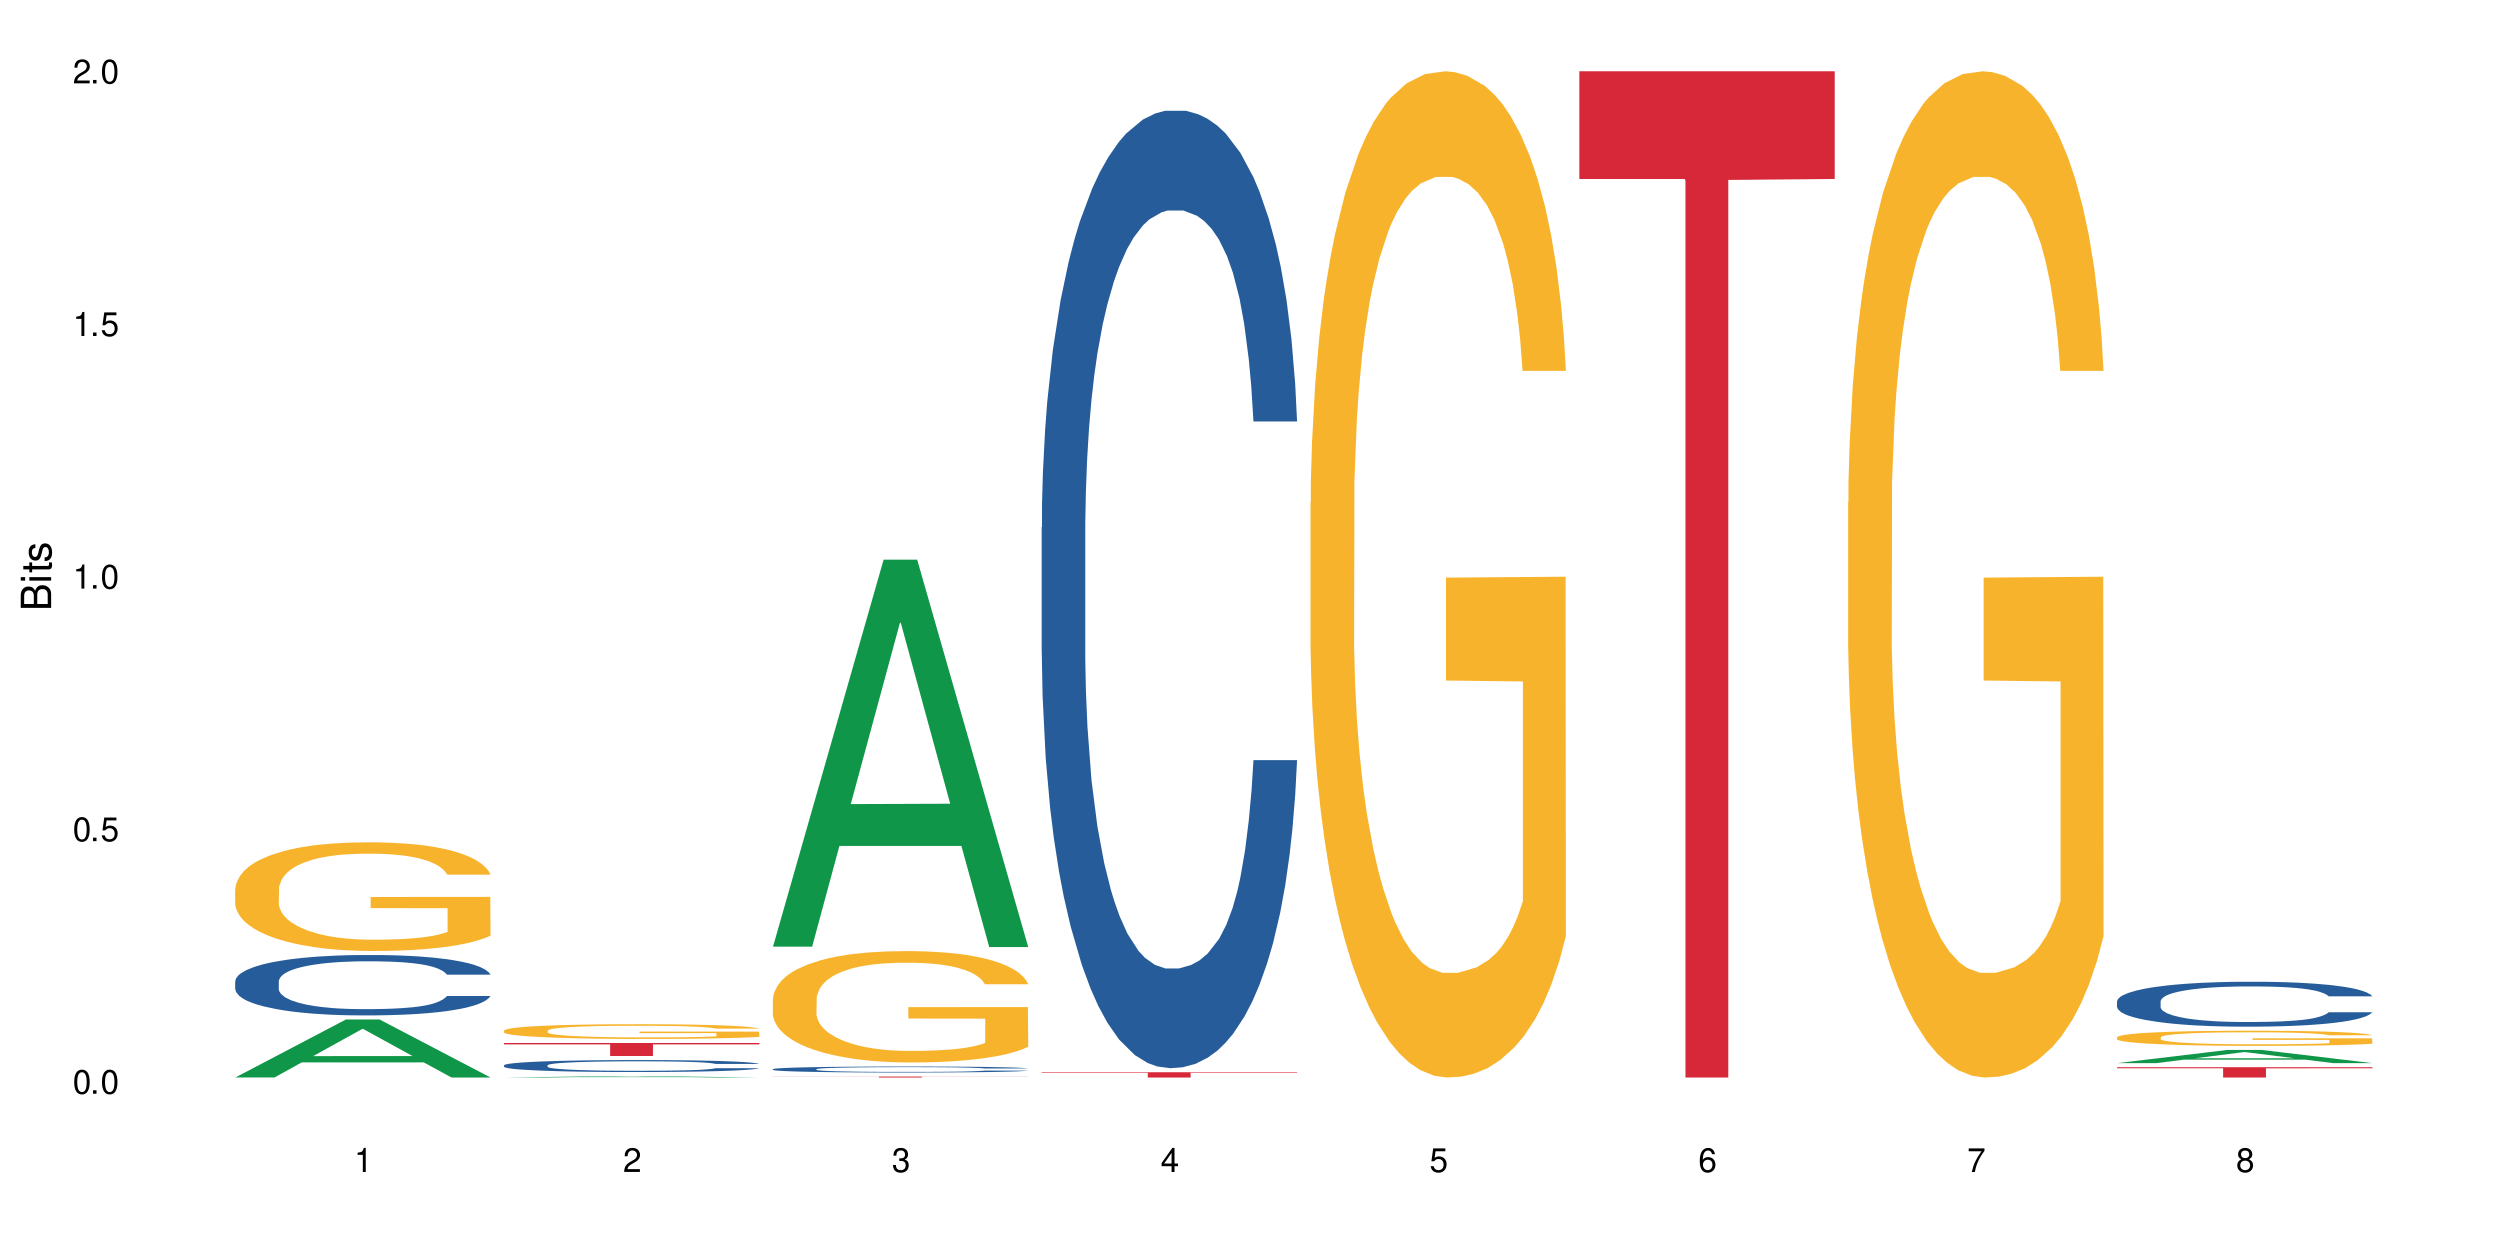 <?xml version="1.0" encoding="UTF-8"?>
<svg xmlns="http://www.w3.org/2000/svg" xmlns:xlink="http://www.w3.org/1999/xlink" width="720" height="360" viewBox="0 0 720 360">
<defs>
<g>
<g id="glyph-0-0">
</g>
<g id="glyph-0-1">
<path d="M 2.641 -6.938 C 2 -6.938 1.422 -6.656 1.078 -6.172 C 0.641 -5.562 0.406 -4.641 0.406 -3.359 C 0.406 -1.016 1.188 0.219 2.641 0.219 C 4.078 0.219 4.859 -1.016 4.859 -3.297 C 4.859 -4.641 4.656 -5.547 4.203 -6.172 C 3.844 -6.656 3.281 -6.938 2.641 -6.938 Z M 2.641 -6.188 C 3.547 -6.188 4 -5.25 4 -3.375 C 4 -1.406 3.562 -0.484 2.625 -0.484 C 1.734 -0.484 1.281 -1.438 1.281 -3.344 C 1.281 -5.25 1.734 -6.188 2.641 -6.188 Z M 2.641 -6.188 "/>
</g>
<g id="glyph-0-2">
<path d="M 1.828 -1 L 0.828 -1 L 0.828 0 L 1.828 0 Z M 1.828 -1 "/>
</g>
<g id="glyph-0-3">
<path d="M 4.562 -6.797 L 1.062 -6.797 L 0.547 -3.094 L 1.328 -3.094 C 1.719 -3.562 2.047 -3.734 2.578 -3.734 C 3.484 -3.734 4.062 -3.109 4.062 -2.094 C 4.062 -1.125 3.484 -0.531 2.578 -0.531 C 1.828 -0.531 1.375 -0.906 1.188 -1.672 L 0.328 -1.672 C 0.453 -1.109 0.547 -0.844 0.75 -0.594 C 1.125 -0.078 1.828 0.219 2.594 0.219 C 3.969 0.219 4.922 -0.781 4.922 -2.219 C 4.922 -3.562 4.031 -4.484 2.719 -4.484 C 2.25 -4.484 1.859 -4.359 1.469 -4.062 L 1.734 -5.969 L 4.562 -5.969 Z M 4.562 -6.797 "/>
</g>
<g id="glyph-0-4">
<path d="M 2.484 -4.938 L 2.484 0 L 3.328 0 L 3.328 -6.938 L 2.766 -6.938 C 2.469 -5.875 2.281 -5.734 0.984 -5.562 L 0.984 -4.938 Z M 2.484 -4.938 "/>
</g>
<g id="glyph-0-5">
<path d="M 4.859 -0.828 L 1.281 -0.828 C 1.359 -1.406 1.672 -1.781 2.5 -2.281 L 3.469 -2.828 C 4.406 -3.344 4.906 -4.062 4.906 -4.906 C 4.906 -5.484 4.672 -6.031 4.266 -6.406 C 3.859 -6.766 3.375 -6.938 2.719 -6.938 C 1.859 -6.938 1.219 -6.625 0.844 -6.031 C 0.609 -5.672 0.5 -5.234 0.484 -4.531 L 1.328 -4.531 C 1.359 -5.016 1.406 -5.281 1.531 -5.516 C 1.75 -5.938 2.188 -6.203 2.703 -6.203 C 3.469 -6.203 4.031 -5.641 4.031 -4.891 C 4.031 -4.344 3.719 -3.859 3.125 -3.516 L 2.234 -3 C 0.812 -2.172 0.406 -1.531 0.328 -0.016 L 4.859 -0.016 Z M 4.859 -0.828 "/>
</g>
<g id="glyph-0-6">
<path d="M 2.125 -3.188 L 2.578 -3.188 C 3.5 -3.188 3.984 -2.766 3.984 -1.922 C 3.984 -1.062 3.469 -0.531 2.594 -0.531 C 1.656 -0.531 1.203 -1 1.156 -2.016 L 0.312 -2.016 C 0.344 -1.453 0.438 -1.094 0.609 -0.781 C 0.953 -0.109 1.625 0.219 2.547 0.219 C 3.953 0.219 4.859 -0.625 4.859 -1.938 C 4.859 -2.828 4.516 -3.297 3.703 -3.594 C 4.344 -3.844 4.656 -4.328 4.656 -5.031 C 4.656 -6.219 3.875 -6.938 2.578 -6.938 C 1.203 -6.938 0.484 -6.172 0.453 -4.703 L 1.297 -4.703 C 1.312 -5.125 1.344 -5.359 1.453 -5.578 C 1.641 -5.969 2.062 -6.203 2.594 -6.203 C 3.344 -6.203 3.797 -5.75 3.797 -5 C 3.797 -4.516 3.609 -4.219 3.25 -4.047 C 3.016 -3.953 2.703 -3.922 2.125 -3.906 Z M 2.125 -3.188 "/>
</g>
<g id="glyph-0-7">
<path d="M 3.141 -1.672 L 3.141 0 L 3.984 0 L 3.984 -1.672 L 4.984 -1.672 L 4.984 -2.438 L 3.984 -2.438 L 3.984 -6.938 L 3.359 -6.938 L 0.266 -2.578 L 0.266 -1.672 Z M 3.141 -2.438 L 1 -2.438 L 3.141 -5.5 Z M 3.141 -2.438 "/>
</g>
<g id="glyph-0-8">
<path d="M 4.781 -5.125 C 4.609 -6.266 3.891 -6.938 2.844 -6.938 C 2.094 -6.938 1.422 -6.578 1.031 -5.953 C 0.594 -5.266 0.406 -4.422 0.406 -3.172 C 0.406 -2 0.578 -1.25 0.984 -0.641 C 1.359 -0.078 1.953 0.219 2.703 0.219 C 3.984 0.219 4.922 -0.75 4.922 -2.094 C 4.922 -3.375 4.062 -4.281 2.844 -4.281 C 2.172 -4.281 1.641 -4.031 1.281 -3.516 C 1.281 -5.234 1.828 -6.188 2.797 -6.188 C 3.391 -6.188 3.797 -5.797 3.938 -5.125 Z M 2.734 -3.531 C 3.547 -3.531 4.062 -2.953 4.062 -2.031 C 4.062 -1.156 3.484 -0.531 2.703 -0.531 C 1.922 -0.531 1.328 -1.188 1.328 -2.078 C 1.328 -2.938 1.906 -3.531 2.734 -3.531 Z M 2.734 -3.531 "/>
</g>
<g id="glyph-0-9">
<path d="M 4.984 -6.797 L 0.438 -6.797 L 0.438 -5.969 L 4.109 -5.969 C 2.5 -3.656 1.828 -2.234 1.328 0 L 2.219 0 C 2.594 -2.172 3.453 -4.047 4.984 -6.094 Z M 4.984 -6.797 "/>
</g>
<g id="glyph-0-10">
<path d="M 3.75 -3.656 C 4.469 -4.094 4.688 -4.438 4.688 -5.078 C 4.688 -6.172 3.844 -6.938 2.641 -6.938 C 1.438 -6.938 0.594 -6.172 0.594 -5.094 C 0.594 -4.438 0.812 -4.094 1.516 -3.656 C 0.734 -3.266 0.359 -2.703 0.359 -1.922 C 0.359 -0.656 1.281 0.219 2.641 0.219 C 3.984 0.219 4.922 -0.656 4.922 -1.922 C 4.922 -2.703 4.531 -3.266 3.75 -3.656 Z M 2.641 -6.188 C 3.359 -6.188 3.812 -5.75 3.812 -5.062 C 3.812 -4.406 3.344 -3.984 2.641 -3.984 C 1.922 -3.984 1.453 -4.406 1.453 -5.078 C 1.453 -5.75 1.922 -6.188 2.641 -6.188 Z M 2.641 -3.266 C 3.484 -3.266 4.062 -2.719 4.062 -1.906 C 4.062 -1.078 3.484 -0.531 2.625 -0.531 C 1.797 -0.531 1.219 -1.094 1.219 -1.906 C 1.219 -2.719 1.781 -3.266 2.641 -3.266 Z M 2.641 -3.266 "/>
</g>
<g id="glyph-1-0">
</g>
<g id="glyph-1-1">
<path d="M 0 -0.953 L 0 -4.891 C 0 -5.719 -0.234 -6.344 -0.734 -6.797 C -1.188 -7.234 -1.812 -7.469 -2.5 -7.469 C -3.547 -7.469 -4.188 -7 -4.625 -5.875 C -4.984 -6.688 -5.625 -7.094 -6.531 -7.094 C -7.172 -7.094 -7.734 -6.859 -8.141 -6.391 C -8.562 -5.922 -8.75 -5.344 -8.75 -4.5 L -8.75 -0.953 Z M -4.984 -2.062 L -7.766 -2.062 L -7.766 -4.219 C -7.766 -4.844 -7.688 -5.203 -7.453 -5.5 C -7.219 -5.812 -6.859 -5.969 -6.375 -5.969 C -5.891 -5.969 -5.531 -5.812 -5.297 -5.5 C -5.062 -5.203 -4.984 -4.844 -4.984 -4.219 Z M -0.984 -2.062 L -4 -2.062 L -4 -4.781 C -4 -5.766 -3.438 -6.359 -2.484 -6.359 C -1.547 -6.359 -0.984 -5.766 -0.984 -4.781 Z M -0.984 -2.062 "/>
</g>
<g id="glyph-1-2">
<path d="M -6.281 -1.797 L -6.281 -0.797 L 0 -0.797 L 0 -1.797 Z M -8.75 -1.797 L -8.75 -0.797 L -7.484 -0.797 L -7.484 -1.797 Z M -8.75 -1.797 "/>
</g>
<g id="glyph-1-3">
<path d="M -6.281 -3.047 L -6.281 -2.016 L -8.016 -2.016 L -8.016 -1.016 L -6.281 -1.016 L -6.281 -0.172 L -5.469 -0.172 L -5.469 -1.016 L -0.719 -1.016 C -0.078 -1.016 0.281 -1.453 0.281 -2.234 C 0.281 -2.5 0.25 -2.719 0.188 -3.047 L -0.641 -3.047 C -0.609 -2.906 -0.594 -2.766 -0.594 -2.562 C -0.594 -2.141 -0.719 -2.016 -1.156 -2.016 L -5.469 -2.016 L -5.469 -3.047 Z M -6.281 -3.047 "/>
</g>
<g id="glyph-1-4">
<path d="M -4.531 -5.25 C -5.766 -5.25 -6.469 -4.422 -6.469 -2.969 C -6.469 -1.516 -5.719 -0.562 -4.547 -0.562 C -3.562 -0.562 -3.094 -1.062 -2.734 -2.562 L -2.516 -3.484 C -2.344 -4.188 -2.094 -4.469 -1.641 -4.469 C -1.047 -4.469 -0.641 -3.875 -0.641 -3 C -0.641 -2.453 -0.797 -2 -1.062 -1.75 C -1.25 -1.594 -1.422 -1.531 -1.875 -1.469 L -1.875 -0.406 C -0.422 -0.453 0.281 -1.266 0.281 -2.922 C 0.281 -4.5 -0.5 -5.516 -1.719 -5.516 C -2.656 -5.516 -3.172 -4.984 -3.469 -3.734 L -3.703 -2.766 C -3.891 -1.953 -4.156 -1.609 -4.594 -1.609 C -5.188 -1.609 -5.547 -2.125 -5.547 -2.938 C -5.547 -3.75 -5.203 -4.172 -4.531 -4.203 Z M -4.531 -5.25 "/>
</g>
</g>
</defs>
<rect x="-72" y="-36" width="864" height="432" fill="rgb(100%, 100%, 100%)" fill-opacity="1"/>
<path fill-rule="nonzero" fill="rgb(6.275%, 58.824%, 28.235%)" fill-opacity="1" d="M 67.73 310.316 L 67.809 310.301 L 99.637 293.605 L 109.301 293.605 L 141.281 310.332 L 130.047 310.332 L 122.031 305.965 L 86.906 305.965 L 79.047 310.316 L 67.73 310.316 L 90.285 304.16 L 118.809 304.145 L 104.586 296.34 L 104.43 296.324 L 104.27 296.371 L 90.207 304.145 L 90.285 304.16 Z M 67.73 310.316 "/>
<path fill-rule="nonzero" fill="rgb(14.51%, 36.078%, 60%)" fill-opacity="1" d="M 67.73 282.617 L 67.82 282.602 L 67.82 282.219 L 68.09 281.617 L 68.719 280.852 L 69.344 280.328 L 70.961 279.391 L 73.203 278.484 L 75.535 277.785 L 77.238 277.371 L 78.766 277.055 L 82.262 276.465 L 84.504 276.164 L 86.926 275.895 L 89.887 275.625 L 92.039 275.465 L 96.883 275.211 L 100.469 275.098 L 103.25 275.051 L 109.262 275.051 L 112.848 275.113 L 115.449 275.195 L 118.32 275.32 L 120.742 275.465 L 124.957 275.816 L 128.727 276.258 L 130.43 276.516 L 133.121 277.008 L 135.184 277.484 L 136.617 277.898 L 138.234 278.484 L 139.668 279.199 L 140.746 280.012 L 141.281 280.695 L 128.727 280.695 L 128.098 280.059 L 127.379 279.566 L 126.035 278.914 L 124.688 278.453 L 122.805 277.992 L 121.102 277.691 L 118.77 277.387 L 116.707 277.199 L 114.555 277.055 L 112.488 276.961 L 108.543 276.863 L 103.969 276.863 L 102.266 276.895 L 98.766 277.023 L 96.883 277.133 L 94.191 277.355 L 92.309 277.562 L 90.066 277.883 L 88.539 278.152 L 86.656 278.566 L 85.312 278.93 L 83.785 279.453 L 82.891 279.852 L 82.082 280.297 L 81.363 280.82 L 80.828 281.379 L 80.469 281.965 L 80.289 282.539 L 80.289 285.004 L 80.469 285.574 L 80.918 286.242 L 82.082 287.211 L 83.785 288.055 L 85.762 288.723 L 87.645 289.199 L 88.719 289.422 L 90.156 289.676 L 92.398 289.992 L 95.629 290.312 L 97.512 290.438 L 100.383 290.566 L 103.34 290.629 L 107.289 290.629 L 110.785 290.566 L 113.117 290.484 L 115.539 290.359 L 118.859 290.09 L 120.922 289.836 L 122.715 289.531 L 124.062 289.23 L 124.957 288.977 L 126.305 288.484 L 127.379 287.941 L 128.188 287.387 L 128.727 286.848 L 141.281 286.848 L 140.746 287.48 L 139.938 288.102 L 139.129 288.562 L 137.875 289.121 L 136.441 289.613 L 134.375 290.168 L 132.672 290.535 L 130.43 290.93 L 128.367 291.234 L 126.125 291.504 L 122.805 291.82 L 120.652 291.98 L 118.32 292.125 L 115.539 292.25 L 112.043 292.363 L 108.273 292.426 L 104.777 292.441 L 101.008 292.41 L 98.227 292.348 L 94.551 292.203 L 89.977 291.918 L 86.656 291.613 L 84.055 291.312 L 81.812 290.996 L 79.301 290.566 L 76.074 289.867 L 74.098 289.324 L 72.754 288.879 L 71.23 288.262 L 70.152 287.703 L 68.898 286.812 L 68 285.688 L 67.73 284.812 Z M 67.73 282.617 "/>
<path fill-rule="nonzero" fill="rgb(96.863%, 70.196%, 16.863%)" fill-opacity="1" d="M 67.73 255.992 L 67.82 255.961 L 67.82 255.391 L 68.18 254.105 L 69.078 252.332 L 70.242 250.875 L 71.5 249.73 L 72.305 249.129 L 73.652 248.273 L 74.816 247.645 L 77.777 246.355 L 81.543 245.156 L 83.609 244.641 L 85.941 244.156 L 89.258 243.613 L 90.785 243.41 L 95.449 242.953 L 100.738 242.668 L 106.57 242.582 L 109.262 242.609 L 112.938 242.727 L 117.961 243.039 L 120.832 243.324 L 123.074 243.613 L 125.406 243.984 L 128.277 244.555 L 130.969 245.242 L 133.121 245.926 L 135.273 246.785 L 137.066 247.699 L 138.594 248.699 L 139.938 249.902 L 140.746 250.902 L 141.281 251.902 L 128.816 251.902 L 128.098 250.902 L 127.289 250.129 L 125.945 249.188 L 124.598 248.5 L 123.254 247.957 L 120.742 247.215 L 118.59 246.758 L 115.898 246.355 L 113.297 246.098 L 110.336 245.926 L 108.543 245.871 L 103.789 245.871 L 99.484 246.07 L 96.973 246.301 L 95.18 246.527 L 92.668 246.957 L 91.141 247.301 L 90.246 247.527 L 87.555 248.414 L 85.762 249.215 L 84.773 249.758 L 83.52 250.617 L 82.621 251.387 L 81.633 252.531 L 81.098 253.391 L 80.379 255.332 L 80.289 260.48 L 80.559 261.566 L 81.098 262.738 L 81.812 263.766 L 82.891 264.855 L 83.965 265.684 L 85.852 266.797 L 87.465 267.539 L 88.719 268.027 L 91.141 268.797 L 92.129 269.055 L 94.461 269.57 L 96.883 269.973 L 99.844 270.312 L 102.086 270.484 L 105.672 270.629 L 110.246 270.629 L 115.629 270.457 L 119.039 270.227 L 121.371 270 L 122.895 269.801 L 124.777 269.484 L 126.125 269.199 L 127.379 268.883 L 128.906 268.398 L 128.906 261.566 L 106.75 261.539 L 106.75 258.336 L 141.195 258.305 L 141.281 269.484 L 139.398 270.258 L 137.066 271 L 134.824 271.57 L 132.492 272.059 L 129.176 272.602 L 126.484 272.945 L 122.355 273.344 L 118.59 273.602 L 114.645 273.773 L 111.145 273.859 L 107.02 273.887 L 103.34 273.832 L 99.395 273.66 L 96.254 273.43 L 93.383 273.145 L 90.516 272.773 L 86.926 272.172 L 84.594 271.688 L 82.172 271.086 L 79.75 270.371 L 77.598 269.598 L 76.164 269 L 74.727 268.312 L 73.203 267.457 L 71.766 266.484 L 70.691 265.598 L 69.703 264.598 L 68.988 263.652 L 68.27 262.367 L 67.91 261.336 L 67.73 260.449 Z M 67.73 255.992 "/>
<path fill-rule="nonzero" fill="rgb(6.275%, 58.824%, 28.235%)" fill-opacity="1" d="M 145.156 310.332 L 145.234 310.332 L 177.059 309.906 L 186.723 309.906 L 218.707 310.332 L 207.469 310.332 L 199.453 310.223 L 164.328 310.223 L 156.469 310.332 L 145.156 310.332 L 167.707 310.176 L 196.23 310.176 L 182.008 309.977 L 181.695 309.977 L 167.629 310.176 L 167.707 310.176 Z M 145.156 310.332 "/>
<path fill-rule="nonzero" fill="rgb(14.51%, 36.078%, 60%)" fill-opacity="1" d="M 145.156 306.801 L 145.242 306.797 L 145.242 306.723 L 145.512 306.602 L 146.141 306.449 L 146.77 306.348 L 148.383 306.16 L 150.625 305.98 L 152.957 305.844 L 154.664 305.762 L 156.188 305.699 L 159.684 305.582 L 161.93 305.523 L 164.352 305.469 L 167.309 305.414 L 169.461 305.383 L 174.305 305.332 L 177.895 305.312 L 180.676 305.301 L 186.684 305.301 L 190.273 305.312 L 192.875 305.328 L 195.742 305.355 L 198.164 305.383 L 202.383 305.453 L 206.148 305.539 L 207.852 305.59 L 210.543 305.688 L 212.605 305.781 L 214.043 305.863 L 215.656 305.98 L 217.094 306.121 L 218.168 306.285 L 218.707 306.418 L 206.148 306.418 L 205.52 306.293 L 204.805 306.195 L 203.457 306.066 L 202.113 305.977 L 200.23 305.883 L 198.523 305.824 L 196.191 305.766 L 194.129 305.727 L 191.977 305.699 L 189.914 305.68 L 185.969 305.66 L 181.391 305.66 L 179.688 305.668 L 176.191 305.691 L 174.305 305.715 L 171.613 305.758 L 169.73 305.797 L 167.488 305.863 L 165.965 305.914 L 164.082 305.996 L 162.734 306.07 L 161.211 306.172 L 160.312 306.25 L 159.508 306.34 L 158.789 306.445 L 158.25 306.555 L 157.891 306.672 L 157.711 306.785 L 157.711 307.27 L 157.891 307.383 L 158.34 307.516 L 159.508 307.707 L 161.211 307.875 L 163.184 308.008 L 165.066 308.102 L 166.145 308.145 L 167.578 308.195 L 169.82 308.258 L 173.051 308.324 L 174.934 308.348 L 177.805 308.371 L 180.766 308.387 L 184.711 308.387 L 188.211 308.371 L 190.543 308.355 L 192.965 308.332 L 196.281 308.277 L 198.344 308.227 L 200.141 308.168 L 201.484 308.109 L 202.383 308.059 L 203.727 307.961 L 204.805 307.855 L 205.609 307.742 L 206.148 307.637 L 218.707 307.637 L 218.168 307.762 L 217.359 307.887 L 216.555 307.977 L 215.297 308.086 L 213.863 308.184 L 211.801 308.293 L 210.094 308.367 L 207.852 308.445 L 205.789 308.504 L 203.547 308.559 L 200.23 308.621 L 198.074 308.652 L 195.742 308.68 L 192.965 308.707 L 189.465 308.727 L 185.699 308.742 L 182.199 308.742 L 178.434 308.738 L 175.652 308.727 L 171.973 308.695 L 167.398 308.641 L 164.082 308.582 L 161.48 308.52 L 159.238 308.457 L 156.727 308.371 L 153.496 308.234 L 151.523 308.129 L 150.176 308.039 L 148.652 307.918 L 147.574 307.805 L 146.32 307.629 L 145.422 307.406 L 145.156 307.234 Z M 145.156 306.801 "/>
<path fill-rule="nonzero" fill="rgb(96.863%, 70.196%, 16.863%)" fill-opacity="1" d="M 145.156 296.793 L 145.242 296.789 L 145.242 296.711 L 145.602 296.535 L 146.5 296.297 L 147.664 296.098 L 148.922 295.945 L 149.73 295.863 L 151.074 295.746 L 152.242 295.66 L 155.199 295.488 L 158.969 295.324 L 161.031 295.254 L 163.363 295.191 L 166.684 295.117 L 168.207 295.09 L 172.871 295.027 L 178.164 294.988 L 183.992 294.977 L 186.684 294.98 L 190.363 294.996 L 195.387 295.039 L 198.254 295.078 L 200.496 295.117 L 202.828 295.168 L 205.699 295.242 L 208.391 295.336 L 210.543 295.43 L 212.695 295.547 L 214.492 295.668 L 216.016 295.805 L 217.359 295.969 L 218.168 296.102 L 218.707 296.238 L 206.238 296.238 L 205.52 296.102 L 204.715 296 L 203.367 295.871 L 202.023 295.777 L 200.676 295.703 L 198.164 295.605 L 196.012 295.543 L 193.32 295.488 L 190.723 295.453 L 187.762 295.43 L 185.969 295.422 L 181.211 295.422 L 176.906 295.449 L 174.395 295.48 L 172.602 295.512 L 170.09 295.57 L 168.566 295.617 L 167.668 295.645 L 164.977 295.766 L 163.184 295.875 L 162.195 295.949 L 160.941 296.062 L 160.043 296.168 L 159.059 296.324 L 158.52 296.441 L 157.801 296.703 L 157.711 297.398 L 157.98 297.547 L 158.52 297.703 L 159.238 297.844 L 160.312 297.992 L 161.391 298.102 L 163.273 298.254 L 164.887 298.355 L 166.145 298.422 L 168.566 298.523 L 169.551 298.559 L 171.883 298.629 L 174.305 298.684 L 177.266 298.73 L 179.508 298.754 L 183.098 298.773 L 187.672 298.773 L 193.055 298.75 L 196.461 298.719 L 198.793 298.688 L 200.32 298.66 L 202.203 298.617 L 203.547 298.578 L 204.805 298.535 L 206.328 298.473 L 206.328 297.547 L 184.172 297.543 L 184.172 297.109 L 218.617 297.105 L 218.707 298.617 L 216.824 298.723 L 214.492 298.824 L 212.25 298.898 L 209.918 298.965 L 206.598 299.039 L 203.906 299.086 L 199.781 299.141 L 196.012 299.176 L 192.066 299.199 L 188.566 299.211 L 184.441 299.215 L 180.766 299.207 L 176.816 299.184 L 173.68 299.152 L 170.809 299.113 L 167.938 299.062 L 164.352 298.98 L 162.016 298.914 L 159.594 298.836 L 157.172 298.738 L 155.02 298.633 L 153.586 298.551 L 152.152 298.461 L 150.625 298.344 L 149.191 298.211 L 148.113 298.09 L 147.129 297.957 L 146.41 297.828 L 145.691 297.656 L 145.332 297.516 L 145.156 297.395 Z M 145.156 296.793 "/>
<path fill-rule="nonzero" fill="rgb(83.922%, 15.686%, 22.353%)" fill-opacity="1" d="M 145.156 300.379 L 218.707 300.379 L 218.707 300.781 L 188.051 300.785 L 188.051 304.137 L 175.719 304.137 L 175.719 300.789 L 175.539 300.781 L 145.156 300.781 Z M 145.156 300.379 "/>
<path fill-rule="nonzero" fill="rgb(6.275%, 58.824%, 28.235%)" fill-opacity="1" d="M 222.578 272.648 L 222.656 272.543 L 254.48 161.176 L 264.148 161.176 L 296.129 272.754 L 284.895 272.754 L 276.879 243.625 L 241.75 243.625 L 233.895 272.648 L 222.578 272.648 L 245.129 231.578 L 273.656 231.473 L 259.434 179.402 L 259.273 179.301 L 259.117 179.613 L 245.051 231.473 L 245.129 231.578 Z M 222.578 272.648 "/>
<path fill-rule="nonzero" fill="rgb(14.51%, 36.078%, 60%)" fill-opacity="1" d="M 222.578 307.91 L 222.668 307.91 L 222.668 307.871 L 222.938 307.812 L 223.562 307.734 L 224.191 307.684 L 225.809 307.59 L 228.051 307.5 L 230.383 307.43 L 232.086 307.391 L 233.609 307.359 L 237.109 307.301 L 239.352 307.27 L 241.773 307.242 L 244.734 307.219 L 246.887 307.199 L 251.73 307.176 L 255.316 307.164 L 258.098 307.16 L 264.109 307.16 L 267.695 307.168 L 270.297 307.176 L 273.168 307.188 L 275.59 307.199 L 279.805 307.234 L 283.57 307.281 L 285.277 307.305 L 287.969 307.355 L 290.031 307.402 L 291.465 307.441 L 293.082 307.5 L 294.516 307.57 L 295.59 307.652 L 296.129 307.719 L 283.57 307.719 L 282.945 307.656 L 282.227 307.609 L 280.883 307.543 L 279.535 307.496 L 277.652 307.453 L 275.949 307.422 L 273.617 307.391 L 271.551 307.375 L 269.398 307.359 L 267.336 307.348 L 263.391 307.34 L 258.816 307.34 L 257.109 307.344 L 253.613 307.355 L 251.73 307.367 L 249.039 307.391 L 247.156 307.41 L 244.914 307.441 L 243.387 307.469 L 241.504 307.508 L 240.16 307.547 L 238.633 307.598 L 237.738 307.637 L 236.93 307.68 L 236.211 307.734 L 235.672 307.789 L 235.316 307.848 L 235.137 307.902 L 235.137 308.148 L 235.316 308.207 L 235.762 308.27 L 236.93 308.367 L 238.633 308.453 L 240.605 308.52 L 242.492 308.566 L 243.566 308.586 L 245.004 308.613 L 247.246 308.645 L 250.473 308.676 L 252.355 308.688 L 255.227 308.699 L 258.188 308.707 L 262.133 308.707 L 265.633 308.699 L 267.965 308.691 L 270.387 308.68 L 273.707 308.652 L 275.77 308.629 L 277.562 308.598 L 278.906 308.566 L 279.805 308.543 L 281.148 308.492 L 282.227 308.441 L 283.035 308.387 L 283.57 308.332 L 296.129 308.332 L 295.59 308.395 L 294.785 308.457 L 293.977 308.5 L 292.723 308.559 L 291.285 308.605 L 289.223 308.66 L 287.52 308.699 L 285.277 308.738 L 283.215 308.766 L 280.973 308.793 L 277.652 308.824 L 275.5 308.84 L 273.168 308.855 L 270.387 308.867 L 266.887 308.879 L 263.121 308.887 L 259.621 308.887 L 255.855 308.883 L 253.074 308.879 L 249.398 308.863 L 244.824 308.836 L 241.504 308.805 L 238.902 308.773 L 236.66 308.742 L 234.148 308.699 L 230.918 308.633 L 228.945 308.578 L 227.602 308.535 L 226.074 308.473 L 225 308.418 L 223.742 308.328 L 222.848 308.215 L 222.578 308.129 Z M 222.578 307.91 "/>
<path fill-rule="nonzero" fill="rgb(96.863%, 70.196%, 16.863%)" fill-opacity="1" d="M 222.578 287.656 L 222.668 287.625 L 222.668 287.039 L 223.027 285.723 L 223.922 283.906 L 225.09 282.41 L 226.344 281.238 L 227.152 280.625 L 228.496 279.746 L 229.664 279.102 L 232.625 277.781 L 236.391 276.551 L 238.453 276.023 L 240.785 275.527 L 244.105 274.969 L 245.629 274.766 L 250.293 274.297 L 255.586 274.004 L 261.418 273.914 L 264.109 273.945 L 267.785 274.062 L 272.809 274.383 L 275.68 274.676 L 277.922 274.969 L 280.254 275.352 L 283.125 275.938 L 285.816 276.641 L 287.969 277.344 L 290.121 278.223 L 291.914 279.16 L 293.438 280.184 L 294.785 281.414 L 295.59 282.441 L 296.129 283.465 L 283.66 283.465 L 282.945 282.441 L 282.137 281.648 L 280.793 280.684 L 279.445 279.98 L 278.102 279.422 L 275.59 278.66 L 273.438 278.191 L 270.746 277.781 L 268.145 277.52 L 265.184 277.344 L 263.391 277.285 L 258.637 277.285 L 254.332 277.488 L 251.82 277.723 L 250.023 277.957 L 247.512 278.398 L 245.988 278.75 L 245.094 278.984 L 242.402 279.891 L 240.605 280.711 L 239.621 281.27 L 238.363 282.148 L 237.469 282.938 L 236.48 284.109 L 235.941 284.988 L 235.227 286.98 L 235.137 292.258 L 235.406 293.371 L 235.941 294.57 L 236.66 295.625 L 237.738 296.738 L 238.812 297.59 L 240.695 298.73 L 242.312 299.492 L 243.566 299.992 L 245.988 300.781 L 246.977 301.047 L 249.309 301.574 L 251.73 301.984 L 254.691 302.336 L 256.934 302.512 L 260.52 302.656 L 265.094 302.656 L 270.477 302.48 L 273.887 302.246 L 276.219 302.012 L 277.742 301.809 L 279.625 301.484 L 280.973 301.191 L 282.227 300.871 L 283.75 300.371 L 283.75 293.371 L 261.598 293.34 L 261.598 290.059 L 296.039 290.027 L 296.129 301.484 L 294.246 302.277 L 291.914 303.039 L 289.672 303.625 L 287.34 304.121 L 284.02 304.68 L 281.328 305.031 L 277.203 305.441 L 273.438 305.703 L 269.488 305.879 L 265.992 305.969 L 261.867 305.996 L 258.188 305.938 L 254.242 305.762 L 251.102 305.527 L 248.23 305.234 L 245.359 304.855 L 241.773 304.238 L 239.441 303.742 L 237.02 303.125 L 234.598 302.395 L 232.445 301.602 L 231.008 300.988 L 229.574 300.285 L 228.051 299.406 L 226.613 298.41 L 225.539 297.5 L 224.551 296.477 L 223.832 295.508 L 223.117 294.191 L 222.758 293.137 L 222.578 292.227 Z M 222.578 287.656 "/>
<path fill-rule="nonzero" fill="rgb(83.922%, 15.686%, 22.353%)" fill-opacity="1" d="M 222.578 310.051 L 296.129 310.051 L 296.129 310.082 L 265.477 310.082 L 265.477 310.332 L 253.141 310.332 L 253.141 310.082 L 222.578 310.082 Z M 222.578 310.051 "/>
<path fill-rule="nonzero" fill="rgb(14.51%, 36.078%, 60%)" fill-opacity="1" d="M 300 151.879 L 300.09 151.629 L 300.09 145.578 L 300.359 136.004 L 300.988 123.902 L 301.617 115.586 L 303.23 100.715 L 305.473 86.348 L 307.805 75.258 L 309.508 68.707 L 311.035 63.664 L 314.531 54.34 L 316.773 49.551 L 319.195 45.266 L 322.156 40.98 L 324.309 38.461 L 329.152 34.43 L 332.742 32.664 L 335.52 31.906 L 341.531 31.906 L 345.117 32.914 L 347.719 34.176 L 350.59 36.191 L 353.012 38.461 L 357.227 44.008 L 360.996 51.062 L 362.699 55.098 L 365.391 62.91 L 367.453 70.469 L 368.891 77.023 L 370.504 86.348 L 371.938 97.691 L 373.016 110.547 L 373.555 121.383 L 360.996 121.383 L 360.367 111.301 L 359.648 103.488 L 358.305 93.156 L 356.961 85.844 L 355.074 78.535 L 353.371 73.746 L 351.039 68.957 L 348.977 65.934 L 346.824 63.664 L 344.762 62.152 L 340.812 60.641 L 336.238 60.641 L 334.535 61.145 L 331.035 63.16 L 329.152 64.926 L 326.461 68.453 L 324.578 71.73 L 322.336 76.773 L 320.812 81.055 L 318.926 87.609 L 317.582 93.406 L 316.059 101.723 L 315.16 108.023 L 314.352 115.082 L 313.637 123.398 L 313.098 132.223 L 312.738 141.547 L 312.559 150.621 L 312.559 189.688 L 312.738 198.762 L 313.188 209.348 L 314.352 224.723 L 316.059 238.078 L 318.031 248.664 L 319.914 256.227 L 320.992 259.754 L 322.426 263.789 L 324.668 268.828 L 327.898 273.871 L 329.781 275.887 L 332.652 277.902 L 335.609 278.91 L 339.559 278.91 L 343.055 277.902 L 345.387 276.645 L 347.809 274.625 L 351.129 270.34 L 353.191 266.309 L 354.984 261.52 L 356.332 256.73 L 357.227 252.699 L 358.574 244.887 L 359.648 236.316 L 360.457 227.492 L 360.996 218.926 L 373.555 218.926 L 373.016 229.008 L 372.207 238.836 L 371.402 246.145 L 370.145 254.969 L 368.711 262.781 L 366.645 271.602 L 364.941 277.398 L 362.699 283.699 L 360.637 288.488 L 358.395 292.773 L 355.074 297.812 L 352.922 300.336 L 350.59 302.602 L 347.809 304.621 L 344.312 306.383 L 340.543 307.391 L 337.047 307.645 L 333.277 307.141 L 330.5 306.133 L 326.82 303.863 L 322.246 299.328 L 318.926 294.539 L 316.324 289.75 L 314.082 284.707 L 311.57 277.902 L 308.344 266.812 L 306.371 258.242 L 305.023 251.188 L 303.5 241.355 L 302.422 232.535 L 301.168 218.422 L 300.27 200.523 L 300 186.664 Z M 300 151.879 "/>
<path fill-rule="nonzero" fill="rgb(83.922%, 15.686%, 22.353%)" fill-opacity="1" d="M 300 308.809 L 373.555 308.809 L 373.555 308.973 L 342.898 308.973 L 342.898 310.332 L 330.566 310.332 L 330.566 308.973 L 300 308.973 Z M 300 308.809 "/>
<path fill-rule="nonzero" fill="rgb(96.863%, 70.196%, 16.863%)" fill-opacity="1" d="M 377.426 144.652 L 377.516 144.387 L 377.516 139.094 L 377.871 127.184 L 378.77 110.777 L 379.938 97.277 L 381.191 86.691 L 382 81.133 L 383.344 73.195 L 384.512 67.371 L 387.469 55.461 L 391.238 44.348 L 393.301 39.582 L 395.633 35.082 L 398.953 30.055 L 400.477 28.203 L 405.141 23.965 L 410.434 21.32 L 416.262 20.527 L 418.953 20.789 L 422.633 21.848 L 427.656 24.762 L 430.527 27.406 L 432.77 30.055 L 435.102 33.496 L 437.969 38.789 L 440.66 45.141 L 442.812 51.492 L 444.969 59.43 L 446.762 67.902 L 448.285 77.164 L 449.633 88.281 L 450.438 97.543 L 450.977 106.805 L 438.508 106.805 L 437.789 97.543 L 436.984 90.398 L 435.637 81.664 L 434.293 75.312 L 432.949 70.281 L 430.438 63.402 L 428.281 59.168 L 425.594 55.461 L 422.992 53.078 L 420.031 51.492 L 418.238 50.961 L 413.484 50.961 L 409.176 52.816 L 406.664 54.934 L 404.871 57.051 L 402.359 61.02 L 400.836 64.195 L 399.938 66.312 L 397.246 74.516 L 395.453 81.93 L 394.469 86.957 L 393.211 94.898 L 392.312 102.043 L 391.328 112.629 L 390.789 120.57 L 390.07 138.566 L 389.98 186.207 L 390.25 196.262 L 390.789 207.113 L 391.508 216.641 L 392.582 226.699 L 393.66 234.375 L 395.543 244.695 L 397.156 251.578 L 398.414 256.078 L 400.836 263.223 L 401.82 265.605 L 404.156 270.367 L 406.574 274.074 L 409.535 277.25 L 411.777 278.836 L 415.367 280.16 L 419.941 280.16 L 425.324 278.574 L 428.73 276.457 L 431.062 274.34 L 432.59 272.484 L 434.473 269.574 L 435.816 266.926 L 437.074 264.016 L 438.598 259.516 L 438.598 196.262 L 416.441 195.996 L 416.441 166.355 L 450.887 166.09 L 450.977 269.574 L 449.094 276.719 L 446.762 283.602 L 444.52 288.895 L 442.188 293.395 L 438.867 298.422 L 436.176 301.598 L 432.051 305.305 L 428.281 307.688 L 424.336 309.273 L 420.84 310.066 L 416.711 310.332 L 413.035 309.805 L 409.086 308.215 L 405.949 306.098 L 403.078 303.453 L 400.207 300.012 L 396.621 294.453 L 394.289 289.953 L 391.867 284.395 L 389.445 277.777 L 387.293 270.633 L 385.855 265.074 L 384.422 258.723 L 382.895 250.781 L 381.461 241.785 L 380.383 233.578 L 379.398 224.316 L 378.68 215.582 L 377.961 203.672 L 377.605 194.145 L 377.426 185.941 Z M 377.426 144.652 "/>
<path fill-rule="nonzero" fill="rgb(83.922%, 15.686%, 22.353%)" fill-opacity="1" d="M 454.848 20.527 L 528.398 20.527 L 528.398 51.547 L 497.746 51.82 L 497.746 310.332 L 485.414 310.332 L 485.414 52.094 L 485.234 51.547 L 454.848 51.547 Z M 454.848 20.527 "/>
<path fill-rule="nonzero" fill="rgb(96.863%, 70.196%, 16.863%)" fill-opacity="1" d="M 532.27 144.652 L 532.359 144.387 L 532.359 139.094 L 532.719 127.184 L 533.617 110.777 L 534.781 97.277 L 536.039 86.691 L 536.844 81.133 L 538.191 73.195 L 539.355 67.371 L 542.316 55.461 L 546.086 44.348 L 548.148 39.582 L 550.48 35.082 L 553.797 30.055 L 555.324 28.203 L 559.988 23.965 L 565.281 21.32 L 571.109 20.527 L 573.801 20.789 L 577.48 21.848 L 582.5 24.762 L 585.371 27.406 L 587.613 30.055 L 589.945 33.496 L 592.816 38.789 L 595.508 45.141 L 597.66 51.492 L 599.812 59.43 L 601.609 67.902 L 603.133 77.164 L 604.477 88.281 L 605.285 97.543 L 605.824 106.805 L 593.355 106.805 L 592.637 97.543 L 591.832 90.398 L 590.484 81.664 L 589.141 75.312 L 587.793 70.281 L 585.281 63.402 L 583.129 59.168 L 580.438 55.461 L 577.836 53.078 L 574.879 51.492 L 573.082 50.961 L 568.328 50.961 L 564.023 52.816 L 561.512 54.934 L 559.719 57.051 L 557.207 61.02 L 555.684 64.195 L 554.785 66.312 L 552.094 74.516 L 550.301 81.93 L 549.312 86.957 L 548.059 94.898 L 547.16 102.043 L 546.176 112.629 L 545.637 120.57 L 544.918 138.566 L 544.828 186.207 L 545.098 196.262 L 545.637 207.113 L 546.355 216.641 L 547.43 226.699 L 548.508 234.375 L 550.391 244.695 L 552.004 251.578 L 553.262 256.078 L 555.684 263.223 L 556.668 265.605 L 559 270.367 L 561.422 274.074 L 564.383 277.25 L 566.625 278.836 L 570.215 280.16 L 574.789 280.16 L 580.168 278.574 L 583.578 276.457 L 585.91 274.34 L 587.434 272.484 L 589.32 269.574 L 590.664 266.926 L 591.922 264.016 L 593.445 259.516 L 593.445 196.262 L 571.289 195.996 L 571.289 166.355 L 605.734 166.09 L 605.824 269.574 L 603.941 276.719 L 601.609 283.602 L 599.363 288.895 L 597.031 293.395 L 593.715 298.422 L 591.023 301.598 L 586.898 305.305 L 583.129 307.688 L 579.184 309.273 L 575.684 310.066 L 571.559 310.332 L 567.883 309.805 L 563.934 308.215 L 560.797 306.098 L 557.926 303.453 L 555.055 300.012 L 551.465 294.453 L 549.133 289.953 L 546.711 284.395 L 544.289 277.777 L 542.137 270.633 L 540.703 265.074 L 539.266 258.723 L 537.742 250.781 L 536.309 241.785 L 535.23 233.578 L 534.246 224.316 L 533.527 215.582 L 532.809 203.672 L 532.449 194.145 L 532.27 185.941 Z M 532.27 144.652 "/>
<path fill-rule="nonzero" fill="rgb(6.275%, 58.824%, 28.235%)" fill-opacity="1" d="M 609.695 306.184 L 609.773 306.18 L 641.598 302.375 L 651.266 302.375 L 683.246 306.188 L 672.008 306.188 L 663.996 305.191 L 628.867 305.191 L 621.012 306.184 L 609.695 306.184 L 632.246 304.781 L 660.773 304.777 L 646.551 302.996 L 646.391 302.996 L 646.234 303.004 L 632.168 304.777 L 632.246 304.781 Z M 609.695 306.184 "/>
<path fill-rule="nonzero" fill="rgb(14.51%, 36.078%, 60%)" fill-opacity="1" d="M 609.695 288.379 L 609.785 288.367 L 609.785 288.082 L 610.055 287.633 L 610.68 287.066 L 611.309 286.676 L 612.922 285.977 L 615.164 285.305 L 617.5 284.785 L 619.203 284.477 L 620.727 284.242 L 624.227 283.805 L 626.469 283.578 L 628.891 283.379 L 631.852 283.176 L 634.004 283.059 L 638.848 282.871 L 642.434 282.785 L 645.215 282.75 L 651.223 282.75 L 654.812 282.797 L 657.414 282.859 L 660.285 282.953 L 662.707 283.059 L 666.922 283.32 L 670.688 283.648 L 672.395 283.84 L 675.086 284.203 L 677.148 284.559 L 678.582 284.867 L 680.195 285.305 L 681.633 285.836 L 682.707 286.438 L 683.246 286.949 L 670.688 286.949 L 670.062 286.477 L 669.344 286.109 L 667.996 285.625 L 666.652 285.281 L 664.77 284.938 L 663.066 284.715 L 660.734 284.488 L 658.668 284.348 L 656.516 284.242 L 654.453 284.168 L 650.508 284.098 L 645.934 284.098 L 644.227 284.121 L 640.73 284.219 L 638.848 284.301 L 636.156 284.465 L 634.273 284.617 L 632.027 284.855 L 630.504 285.055 L 628.621 285.363 L 627.273 285.637 L 625.75 286.027 L 624.852 286.32 L 624.047 286.652 L 623.328 287.043 L 622.789 287.457 L 622.43 287.895 L 622.254 288.32 L 622.254 290.152 L 622.43 290.578 L 622.879 291.074 L 624.047 291.793 L 625.75 292.422 L 627.723 292.918 L 629.605 293.273 L 630.684 293.438 L 632.117 293.625 L 634.363 293.863 L 637.59 294.098 L 639.473 294.195 L 642.344 294.289 L 645.305 294.336 L 649.25 294.336 L 652.75 294.289 L 655.082 294.23 L 657.504 294.137 L 660.82 293.934 L 662.887 293.746 L 664.68 293.52 L 666.023 293.297 L 666.922 293.105 L 668.266 292.738 L 669.344 292.34 L 670.152 291.926 L 670.688 291.523 L 683.246 291.523 L 682.707 291.996 L 681.902 292.457 L 681.094 292.801 L 679.84 293.211 L 678.402 293.578 L 676.34 293.992 L 674.637 294.266 L 672.395 294.559 L 670.332 294.785 L 668.086 294.984 L 664.77 295.223 L 662.617 295.34 L 660.285 295.445 L 657.504 295.543 L 654.004 295.625 L 650.238 295.672 L 646.738 295.684 L 642.973 295.66 L 640.191 295.613 L 636.516 295.508 L 631.941 295.293 L 628.621 295.07 L 626.02 294.844 L 623.777 294.609 L 621.266 294.289 L 618.035 293.77 L 616.062 293.367 L 614.719 293.035 L 613.191 292.574 L 612.117 292.16 L 610.859 291.5 L 609.965 290.66 L 609.695 290.008 Z M 609.695 288.379 "/>
<path fill-rule="nonzero" fill="rgb(96.863%, 70.196%, 16.863%)" fill-opacity="1" d="M 609.695 298.715 L 609.785 298.711 L 609.785 298.633 L 610.145 298.453 L 611.039 298.207 L 612.207 298.004 L 613.461 297.844 L 614.27 297.762 L 615.613 297.641 L 616.781 297.551 L 619.742 297.375 L 623.508 297.207 L 625.57 297.133 L 627.902 297.066 L 631.223 296.992 L 632.746 296.961 L 637.41 296.898 L 642.703 296.859 L 648.535 296.848 L 651.223 296.852 L 654.902 296.867 L 659.926 296.91 L 662.797 296.949 L 665.039 296.992 L 667.371 297.043 L 670.242 297.121 L 672.93 297.219 L 675.086 297.312 L 677.238 297.434 L 679.031 297.562 L 680.555 297.699 L 681.902 297.867 L 682.707 298.008 L 683.246 298.148 L 670.777 298.148 L 670.062 298.008 L 669.254 297.898 L 667.91 297.77 L 666.562 297.672 L 665.219 297.598 L 662.707 297.492 L 660.555 297.43 L 657.863 297.375 L 655.262 297.336 L 652.301 297.312 L 650.508 297.305 L 645.754 297.305 L 641.449 297.332 L 638.938 297.367 L 637.141 297.398 L 634.629 297.457 L 633.105 297.504 L 632.207 297.535 L 629.52 297.66 L 627.723 297.773 L 626.738 297.848 L 625.48 297.969 L 624.586 298.074 L 623.598 298.234 L 623.059 298.355 L 622.344 298.625 L 622.254 299.344 L 622.52 299.492 L 623.059 299.656 L 623.777 299.801 L 624.852 299.953 L 625.93 300.066 L 627.812 300.223 L 629.43 300.328 L 630.684 300.395 L 633.105 300.5 L 634.094 300.539 L 636.426 300.609 L 638.848 300.664 L 641.805 300.715 L 644.047 300.738 L 647.637 300.758 L 652.211 300.758 L 657.594 300.734 L 661 300.703 L 663.332 300.668 L 664.859 300.641 L 666.742 300.598 L 668.086 300.559 L 669.344 300.516 L 670.867 300.445 L 670.867 299.492 L 648.715 299.488 L 648.715 299.043 L 683.156 299.039 L 683.246 300.598 L 681.363 300.707 L 679.031 300.809 L 676.789 300.887 L 674.457 300.957 L 671.137 301.031 L 668.445 301.078 L 664.32 301.137 L 660.555 301.172 L 656.605 301.195 L 653.109 301.207 L 648.98 301.211 L 645.305 301.203 L 641.359 301.18 L 638.219 301.148 L 635.348 301.109 L 632.477 301.055 L 628.891 300.973 L 626.559 300.906 L 624.137 300.82 L 621.715 300.723 L 619.562 300.613 L 618.125 300.531 L 616.691 300.434 L 615.164 300.316 L 613.73 300.18 L 612.656 300.055 L 611.668 299.918 L 610.949 299.785 L 610.234 299.605 L 609.875 299.461 L 609.695 299.34 Z M 609.695 298.715 "/>
<path fill-rule="nonzero" fill="rgb(83.922%, 15.686%, 22.353%)" fill-opacity="1" d="M 609.695 307.352 L 683.246 307.352 L 683.246 307.668 L 652.594 307.672 L 652.594 310.332 L 640.258 310.332 L 640.258 307.676 L 640.082 307.668 L 609.695 307.668 Z M 609.695 307.352 "/>
<g fill="rgb(0%, 0%, 0%)" fill-opacity="1">
<use xlink:href="#glyph-0-1" x="20.965" y="314.993"/>
<use xlink:href="#glyph-0-2" x="25.965" y="314.993"/>
<use xlink:href="#glyph-0-1" x="28.965" y="314.993"/>
</g>
<g fill="rgb(0%, 0%, 0%)" fill-opacity="1">
<use xlink:href="#glyph-0-1" x="20.965" y="242.251"/>
<use xlink:href="#glyph-0-2" x="25.965" y="242.251"/>
<use xlink:href="#glyph-0-3" x="28.965" y="242.251"/>
</g>
<g fill="rgb(0%, 0%, 0%)" fill-opacity="1">
<use xlink:href="#glyph-0-4" x="20.965" y="169.509"/>
<use xlink:href="#glyph-0-2" x="25.965" y="169.509"/>
<use xlink:href="#glyph-0-1" x="28.965" y="169.509"/>
</g>
<g fill="rgb(0%, 0%, 0%)" fill-opacity="1">
<use xlink:href="#glyph-0-4" x="20.965" y="96.767"/>
<use xlink:href="#glyph-0-2" x="25.965" y="96.767"/>
<use xlink:href="#glyph-0-3" x="28.965" y="96.767"/>
</g>
<g fill="rgb(0%, 0%, 0%)" fill-opacity="1">
<use xlink:href="#glyph-0-5" x="20.965" y="24.024"/>
<use xlink:href="#glyph-0-2" x="25.965" y="24.024"/>
<use xlink:href="#glyph-0-1" x="28.965" y="24.024"/>
</g>
<g fill="rgb(0%, 0%, 0%)" fill-opacity="1">
<use xlink:href="#glyph-0-4" x="102.008" y="337.532"/>
</g>
<g fill="rgb(0%, 0%, 0%)" fill-opacity="1">
<use xlink:href="#glyph-0-5" x="179.43" y="337.532"/>
</g>
<g fill="rgb(0%, 0%, 0%)" fill-opacity="1">
<use xlink:href="#glyph-0-6" x="256.855" y="337.532"/>
</g>
<g fill="rgb(0%, 0%, 0%)" fill-opacity="1">
<use xlink:href="#glyph-0-7" x="334.277" y="337.532"/>
</g>
<g fill="rgb(0%, 0%, 0%)" fill-opacity="1">
<use xlink:href="#glyph-0-3" x="411.699" y="337.532"/>
</g>
<g fill="rgb(0%, 0%, 0%)" fill-opacity="1">
<use xlink:href="#glyph-0-8" x="489.125" y="337.532"/>
</g>
<g fill="rgb(0%, 0%, 0%)" fill-opacity="1">
<use xlink:href="#glyph-0-9" x="566.547" y="337.532"/>
</g>
<g fill="rgb(0%, 0%, 0%)" fill-opacity="1">
<use xlink:href="#glyph-0-10" x="643.969" y="337.532"/>
</g>
<g fill="rgb(0%, 0%, 0%)" fill-opacity="1">
<use xlink:href="#glyph-1-1" x="14.725" y="176.012"/>
<use xlink:href="#glyph-1-2" x="14.725" y="168.012"/>
<use xlink:href="#glyph-1-3" x="14.725" y="165.012"/>
<use xlink:href="#glyph-1-4" x="14.725" y="162.012"/>
</g>
</svg>
